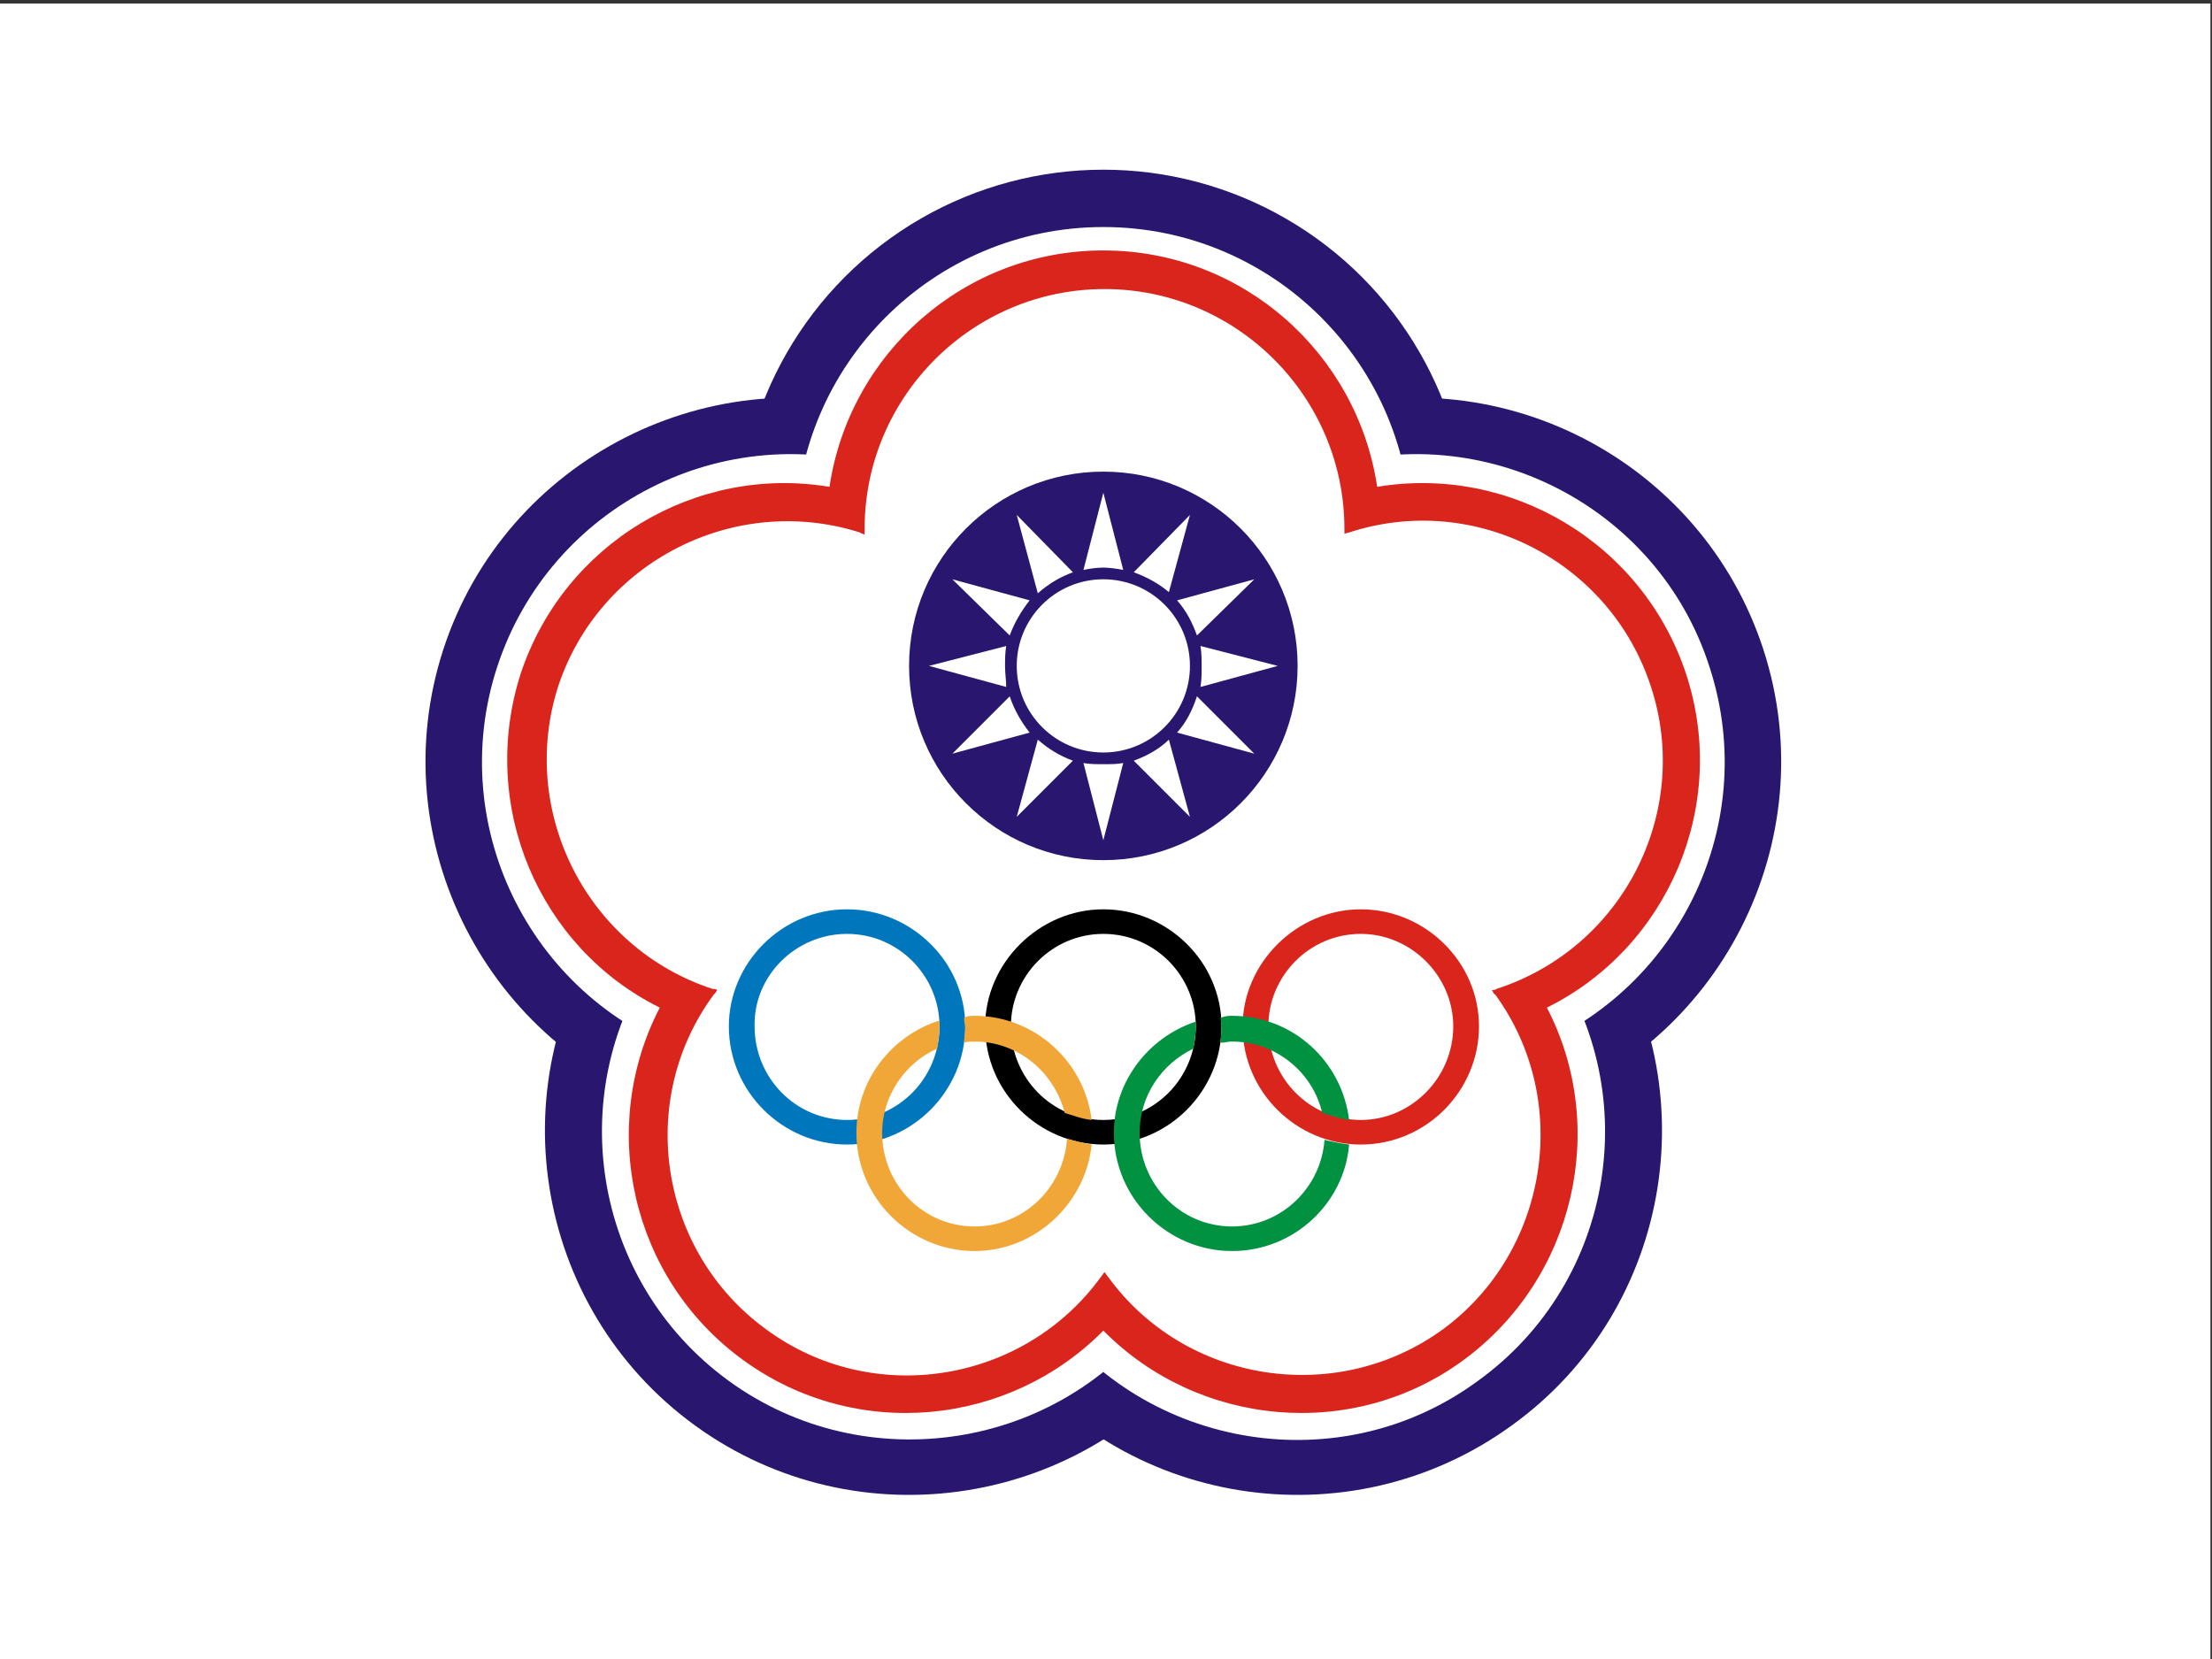<?xml version="1.0" encoding="utf-8"?>
<!-- Generator: Adobe Illustrator 26.2.1, SVG Export Plug-In . SVG Version: 6.00 Build 0)  -->
<svg version="1.1"
	 id="svg2" inkscape:version="0.48.4 r9939" sodipodi:docname="涓濂у.svg" xmlns:cc="http://creativecommons.org/ns#" xmlns:dc="http://purl.org/dc/elements/1.1/" xmlns:inkscape="http://www.inkscape.org/namespaces/inkscape" xmlns:rdf="http://www.w3.org/1999/02/22-rdf-syntax-ns#" xmlns:sodipodi="http://sodipodi.sourceforge.net/DTD/sodipodi-0.dtd" xmlns:svg="http://www.w3.org/2000/svg"
	 xmlns="http://www.w3.org/2000/svg" xmlns:xlink="http://www.w3.org/1999/xlink" x="0px" y="0px" viewBox="0 0 640 480"
	 style="enable-background:new 0 0 640 480;" xml:space="preserve">
<rect x="0" y="0" width="640" height="480" fill="#333333" stroke="none"/>
<style type="text/css">
	.st0{fill:#FFFFFF;}
	.st1{fill:#29166F;}
	.st2{fill:#DA251D;}
	.st3{fill:#0077BD;}
	.st4{fill:#F1A737;}
	.st5{fill:#009240;}
</style>
<sodipodi:namedview  bordercolor="#666666" borderopacity="1" fit-margin-bottom="0" fit-margin-left="0" fit-margin-right="0" fit-margin-top="0" gridtolerance="10" guidetolerance="10" id="namedview39" inkscape:current-layer="svg2" inkscape:cx="404.82558" inkscape:cy="339.98977" inkscape:pageopacity="0" inkscape:pageshadow="2" inkscape:window-height="1028" inkscape:window-maximized="1" inkscape:window-width="1920" inkscape:window-x="-8" inkscape:window-y="-8" inkscape:zoom="1" objecttolerance="10" pagecolor="#ffffff" showgrid="false">
	</sodipodi:namedview>
<g id="g3813" transform="matrix(3.386,0,0,3.386,3521.032,0)">
	<rect id="_x37_4923296" x="-1040" y="0.3" class="st0" width="189" height="141.7"/>
	<g id="g10">
		
			<ellipse id="_x37_4923384" sodipodi:cx="0" sodipodi:cy="631" sodipodi:rx="433" sodipodi:ry="433" class="st1" cx="-945.6" cy="45.7" rx="31.2" ry="31.2">
		</ellipse>
		<path id="_x37_4923472" inkscape:connector-curvature="0" class="st1" d="M-1002,55.5c5.3-16.3,23-25.3,39.3-20
			c16.3,5.3,25.3,23,20,39.3c-5.3,16.3-23,25.3-39.3,20C-998.3,89.5-1007.3,71.8-1002,55.5z"/>
		<path id="_x37_4923560" inkscape:connector-curvature="0" class="st1" d="M-980.5,121.8c-13.9-10.1-17-29.7-6.8-43.5
			c10.1-13.9,29.7-17,43.5-6.9c13.9,10.1,17,29.7,6.9,43.5C-947,128.8-966.6,131.9-980.5,121.8z"/>
		<path id="_x37_4923648" inkscape:connector-curvature="0" class="st1" d="M-910.7,121.8c-13.9,10.1-33.5,7-43.5-6.9
			c-10.1-13.9-7-33.4,6.9-43.5c13.8-10.1,33.4-7,43.5,6.9C-893.7,92.2-896.8,111.8-910.7,121.8z"/>
		<path id="_x37_4923736" inkscape:connector-curvature="0" class="st1" d="M-889.2,55.5c5.3,16.3-3.7,34-20,39.3
			c-16.3,5.3-34-3.7-39.3-20c-5.3-16.3,3.7-34,20-39.3C-912.1,30.2-894.5,39.2-889.2,55.5z"/>
	</g>
	<g id="g17">
		
			<ellipse id="_x37_4923912" sodipodi:cx="0" sodipodi:cy="631" sodipodi:rx="366" sodipodi:ry="366" class="st0" cx="-945.6" cy="45.7" rx="26.3" ry="26.3">
		</ellipse>
		<path id="_x37_4924000" inkscape:connector-curvature="0" class="st0" d="M-997.4,57c4.5-13.8,19.4-21.4,33.2-16.9
			c13.8,4.5,21.4,19.4,16.9,33.2c-4.5,13.8-19.4,21.4-33.2,16.9C-994.3,85.7-1001.9,70.8-997.4,57z"/>
		<path id="_x37_4924088" inkscape:connector-curvature="0" class="st0" d="M-977.6,118c-11.7-8.5-14.4-25-5.8-36.8
			c8.5-11.8,25-14.4,36.8-5.8c11.7,8.5,14.4,25,5.8,36.8C-949.3,123.9-965.9,126.5-977.6,118z"/>
		<path id="_x37_4924176" inkscape:connector-curvature="0" class="st0" d="M-913.6,118c-11.7,8.6-28.3,5.9-36.8-5.8
			c-8.6-11.7-5.9-28.3,5.8-36.8c11.7-8.6,28.3-6,36.8,5.8C-899.2,92.9-901.8,109.5-913.6,118z"/>
		<path id="_x37_4924264" inkscape:connector-curvature="0" class="st0" d="M-893.8,57c4.5,13.8-3.1,28.7-16.9,33.2
			c-13.7,4.5-28.7-3.1-33.2-16.9c-4.5-13.7,3.1-28.7,16.9-33.2S-898.2,43.2-893.8,57z"/>
	</g>
	<path id="_x37_4924440" inkscape:connector-curvature="0" class="st2" d="M-895.8,57.6c3.7,11.3-1.6,23.4-11.9,28.5
		c5.3,10.2,2.4,23.1-7.1,30.1s-22.7,5.7-30.8-2.5c-8.1,8.2-21.2,9.5-30.8,2.5s-12.4-19.9-7.1-30.1c-10.3-5.1-15.5-17.2-11.9-28.5
		c3.7-11.2,15-17.9,26.4-16c1.7-11.4,11.5-20.2,23.4-20.2c11.9,0,21.7,8.8,23.4,20.2C-910.8,39.7-899.5,46.4-895.8,57.6z"/>
	<path id="_x37_4924528" inkscape:connector-curvature="0" class="st0" d="M-898.8,58.7c3.5,10.7-2.4,22.3-13.2,25.8
		c-0.1,0.1-0.3,0.1-0.4,0.1c0.1,0.1,0.1,0.3,0.3,0.4c6.6,9.1,4.5,22-4.5,28.6c-9.1,6.6-22,4.6-28.6-4.5c-0.1-0.1-0.2-0.3-0.3-0.4
		c-0.1,0.1-0.2,0.3-0.3,0.4c-6.6,9.1-19.5,11.2-28.6,4.5c-9.1-6.6-11.2-19.5-4.5-28.6c0.1-0.1,0.2-0.2,0.3-0.4
		c-0.1-0.1-0.3-0.1-0.4-0.1c-10.7-3.5-16.6-15.1-13.2-25.8c3.5-10.7,15.1-16.6,25.8-13.2c0.1,0.1,0.3,0.1,0.4,0.2c0-0.2,0-0.4,0-0.5
		c0-11.3,9.2-20.5,20.5-20.5c11.3,0,20.5,9.2,20.5,20.5c0,0.1,0,0.3,0,0.4c0.1,0,0.3-0.1,0.4-0.1C-913.9,42-902.3,47.9-898.8,58.7z"
		/>
	
		<ellipse id="_x37_4924616" sodipodi:cx="0" sodipodi:cy="787" sodipodi:rx="231" sodipodi:ry="231" class="st1" cx="-945.6" cy="56.9" rx="16.6" ry="16.6">
	</ellipse>
	<g id="g27">
		
			<ellipse id="_x37_4924704" sodipodi:cx="0" sodipodi:cy="787" sodipodi:rx="103" sodipodi:ry="103" class="st0" cx="-945.6" cy="56.9" rx="7.4" ry="7.4">
		</ellipse>
		<path id="_x37_4924792" inkscape:connector-curvature="0" class="st0" d="M-945.6,42.1l1.7,6.6c-0.5-0.1-1.2-0.2-1.7-0.2
			c-0.6,0-1.2,0.1-1.7,0.2L-945.6,42.1z M-943,48.9l4.8-4.9l-1.8,6.6C-940.8,49.9-941.9,49.3-943,48.9z M-939.3,51.3l6.6-1.8
			l-4.9,4.8C-938,53.2-938.5,52.2-939.3,51.3z M-937.3,55.2l6.6,1.7l-6.6,1.8c0.1-0.6,0.1-1.2,0.1-1.8
			C-937.2,56.4-937.2,55.8-937.3,55.2z M-937.6,59.5l4.9,4.9l-6.6-1.8C-938.5,61.7-938,60.7-937.6,59.5z M-940,63.2l1.8,6.6L-943,65
			C-941.9,64.6-940.8,64-940,63.2z M-943.9,65.2l-1.7,6.6l-1.7-6.6c0.5,0.1,1.2,0.1,1.7,0.1C-945,65.3-944.4,65.3-943.9,65.2z
			 M-948.2,65l-4.8,4.8l1.8-6.6C-950.3,64-949.3,64.6-948.2,65z M-951.9,62.6l-6.6,1.8l4.9-4.9C-953.2,60.7-952.6,61.7-951.9,62.6z
			 M-953.9,58.7l-6.6-1.8l6.6-1.7c-0.1,0.6-0.1,1.2-0.1,1.7C-954,57.6-953.9,58.1-953.9,58.7z M-953.6,54.3l-4.9-4.8l6.6,1.8
			C-952.6,52.2-953.2,53.2-953.6,54.3z M-951.2,50.7L-953,44l4.8,4.9C-949.3,49.3-950.3,49.9-951.2,50.7z"/>
	</g>
	<path id="_x37_4922944" inkscape:connector-curvature="0" class="st3" d="M-967.5,77.7c5.5,0,10.1,4.5,10.1,10
		c0,5.5-4.5,10.1-10.1,10.1c-5.5,0-10.1-4.5-10.1-10.1C-977.6,82.3-973.1,77.7-967.5,77.7z"/>
	<path id="_x37_4922856" inkscape:connector-curvature="0" class="st0" d="M-967.5,79.8c4.4,0,7.9,3.6,7.9,7.9c0,4.4-3.5,8-7.9,8
		c-4.4,0-7.9-3.6-7.9-8C-975.5,83.4-971.9,79.8-967.5,79.8z"/>
	<path id="_x37_4922416" inkscape:connector-curvature="0" d="M-945.6,77.7c5.5,0,10.1,4.5,10.1,10c0,5.5-4.5,10.1-10.1,10.1
		c-5.5,0-10.1-4.5-10.1-10.1C-955.7,82.3-951.1,77.7-945.6,77.7z"/>
	<path id="_x37_4922328" inkscape:connector-curvature="0" class="st0" d="M-945.6,79.8c4.4,0,7.9,3.6,7.9,7.9c0,4.4-3.5,8-7.9,8
		c-4.4,0-7.9-3.6-7.9-8C-953.5,83.4-950,79.8-945.6,79.8z"/>
	<path id="_x37_4921888" inkscape:connector-curvature="0" class="st2" d="M-923.6,77.7c5.5,0,10.1,4.5,10.1,10
		c0,5.5-4.5,10.1-10.1,10.1c-5.5,0-10.1-4.5-10.1-10.1C-933.7,82.3-929.1,77.7-923.6,77.7z"/>
	<path id="_x37_4921800" inkscape:connector-curvature="0" class="st0" d="M-923.6,79.8c4.3,0,7.9,3.6,7.9,7.9c0,4.4-3.6,8-7.9,8
		c-4.4,0-7.9-3.6-7.9-8C-931.5,83.4-928,79.8-923.6,79.8z"/>
	<path id="_x37_4925232" inkscape:connector-curvature="0" class="st4" d="M-956.6,86.8c5.1,0,9.4,3.9,10,8.9
		c-0.9-0.1-1.6-0.4-2.3-0.6c-0.9-3.5-4-6.1-7.7-6.1c-0.4,0-0.6,0-0.9,0.1c0-0.4,0.1-0.8,0.1-1.2c0-0.3-0.1-0.6-0.1-0.9
		C-957.3,86.8-956.9,86.8-956.6,86.8z M-946.6,97.8c-0.5,5-4.8,9.1-10,9.1c-5.5,0-10.1-4.5-10.1-10.1c0-4.5,3-8.3,7.1-9.6
		c0,0.2,0,0.4,0,0.5c0,0.6-0.1,1.3-0.2,1.9c-2.7,1.2-4.7,4-4.7,7.2c0,4.4,3.5,8,7.9,8c4.2,0,7.6-3.3,7.9-7.5
		C-948,97.5-947.3,97.7-946.6,97.8z"/>
	<path id="_x37_4925320" inkscape:connector-curvature="0" class="st5" d="M-934.6,86.8c5.2,0,9.4,3.9,10,8.9
		c-0.8-0.1-1.6-0.4-2.3-0.6c-0.8-3.5-4-6.1-7.7-6.1c-0.4,0-0.6,0.1-1,0.1c0-0.4,0.1-0.8,0.1-1.2c0-0.3,0-0.6-0.1-0.9
		C-935.2,86.8-934.9,86.8-934.6,86.8z M-924.6,97.8c-0.4,5-4.7,9.1-10,9.1c-5.5,0-10.1-4.5-10.1-10.1c0-4.4,3-8.2,7-9.5
		c0,0.1,0,0.3,0,0.4c0,0.6-0.1,1.3-0.2,1.9c-2.7,1.3-4.6,4-4.6,7.2c0,4.4,3.5,8,7.9,8c4.2,0,7.6-3.3,7.9-7.4
		C-925.9,97.6-925.3,97.7-924.6,97.8z"/>
</g>
</svg>
